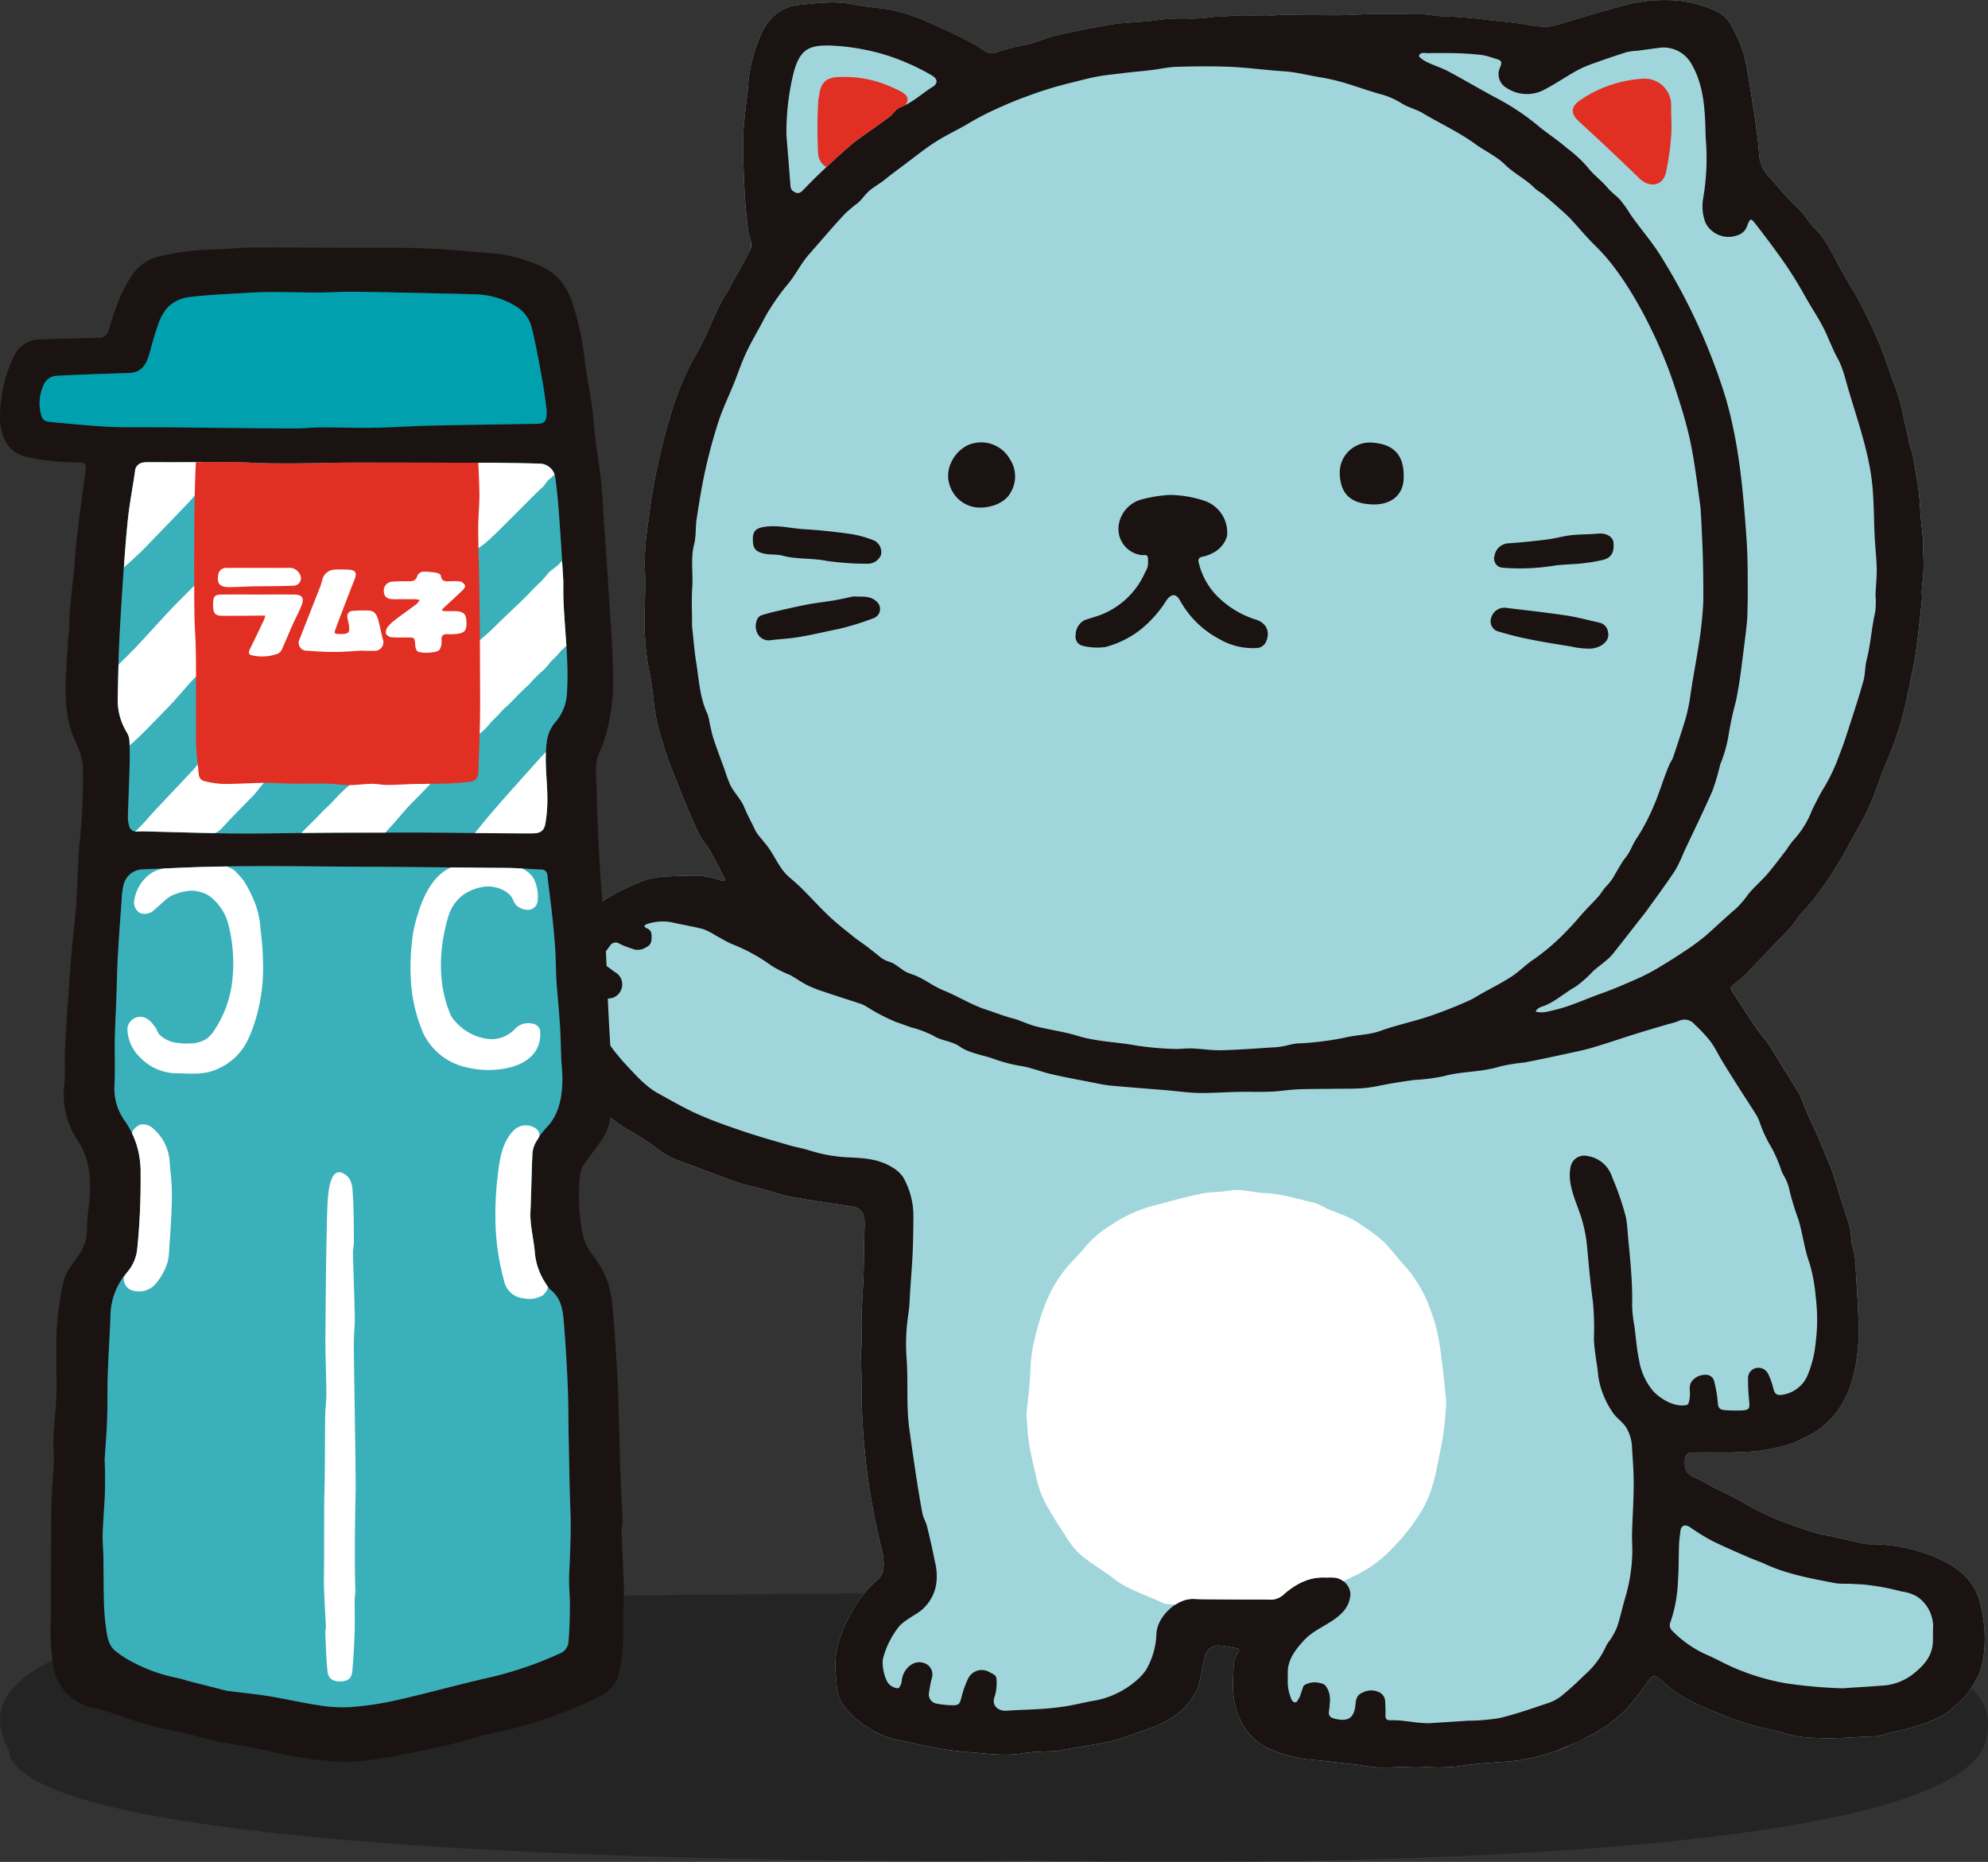 <svg xmlns="http://www.w3.org/2000/svg" xmlns:xlink="http://www.w3.org/1999/xlink" width="357.897" height="335.259" viewBox="0 0 357.897 335.259">
  <rect x="0" y="0" width="357.897" height="335.259" fill="#333333" stroke="none"/>
  <defs>
    <clipPath id="clip-path">
      <rect id="長方形_2869" data-name="長方形 2869" width="357.353" height="318.262" fill="none"/>
    </clipPath>
  </defs>
  <g id="ラムねこ" transform="translate(-899 -176)">
    <path id="パス_874" data-name="パス 874" d="M-7568.7,1719.915c1.7-1.19-27.351-27.285,102.231-28.559s258.393-3.371,253.888,24.451c-.672,27.684-172.16,23.148-172.16,23.148S-7561.424,1741.331-7568.7,1719.915Z" transform="translate(8469.365 -1227.972)" opacity="0.298"/>
    <g id="b_1" transform="translate(899 176)">
      <g id="グループ_1023" data-name="グループ 1023">
        <g id="グループ_1023-2" data-name="グループ 1023" clip-path="url(#clip-path)">
          <path id="パス_3143" data-name="パス 3143" d="M246.986,261.541c-2.938,0-4.954-.038-6.967.015-1.053.026-1.378.443-1.421,1.479-.078,1.814.354,2.408,2.062,3.124a27.146,27.146,0,0,1,2.451,1.307c2.164,1.185,4.449,2.079,6.564,3.421a47.53,47.53,0,0,0,7.663,3.517c1.732.707,3.541,1.22,5.337,1.756.85.256,1.749.338,2.619.533,1.781.4,3.553.827,5.334,1.22a6.681,6.681,0,0,0,1.32.14,30.092,30.092,0,0,1,13.038,2.923c3.263,1.616,6.039,4.047,6.828,7.957a24.739,24.739,0,0,1,.571,9.308,17.5,17.5,0,0,1-.728,2.984,20.535,20.535,0,0,1-1.63,2.929,12.289,12.289,0,0,1-2.848,3.072,12.09,12.09,0,0,1-3.544,2.355,37.664,37.664,0,0,1-7.068,2.189c-1.006.175-1.975.565-2.979.774a11.283,11.283,0,0,1-1.885.148c-3.156.114-6.326.44-9.461.239a20.67,20.67,0,0,1-6.4-1.042,30.731,30.731,0,0,0-3.008-.69,52.767,52.767,0,0,1-6.047-1.837c-3.4-1.412-6.923-2.6-9.972-4.752-.885-.626-1.668-1.395-2.5-2.09-1.137-.946-1.476-.94-2.352.2a47.758,47.758,0,0,1-3.5,4.609,24.7,24.7,0,0,1-7.788,5.6c-1.761.754-3.428,1.782-5.241,2.35a36.2,36.2,0,0,1-8.481,1.9c-3.2.2-6.416.422-9.583.917a33.931,33.931,0,0,1-6.056.012c-2.521-.052-5.044.166-7.567.163a26.8,26.8,0,0,1-3.318-.4q-1.022-.127-2.048-.245c-2.117-.239-4.232-.509-6.355-.7a25.573,25.573,0,0,1-8.278-2.009,10.792,10.792,0,0,1-5.314-5.5c-1.265-2.649-1.262-5.453-1.122-8.3.064-1.234-.026-2.463.85-3.494.368-.437.145-.745-.354-.836-.951-.175-1.9-.379-2.86-.463a2.5,2.5,0,0,0-2.8,2.085c-.374,1.791-.7,3.6-1.163,5.366a5.793,5.793,0,0,1-.989,1.764,10.924,10.924,0,0,1-1.836,2.315,18.47,18.47,0,0,1-3.933,2.565c-2.158.97-4.443,1.66-6.674,2.463a11.079,11.079,0,0,1-1.122.381c-.951.227-1.9.454-2.866.626-2.286.411-4.58.789-6.868,1.185a8.507,8.507,0,0,1-.873.189c-2.152.149-4.336.108-6.456.454-3.527.574-6.993-.055-10.474-.271a60.2,60.2,0,0,1-6.72-1.016c-1.613-.288-3.193-.748-4.809-1.022a15.635,15.635,0,0,1-6.05-2.481,14.8,14.8,0,0,1-4.693-4.586c-.728-1.3-.7-3.013-.85-4.46a15.234,15.234,0,0,1,.595-6.525,27.43,27.43,0,0,1,3.272-6.793,18.039,18.039,0,0,1,3.408-3.884c1.511-1.2,1.366-2.629,1.253-4.166a8.706,8.706,0,0,0-.278-1.456,122.524,122.524,0,0,1-3.649-29.948c0-1.773-.09-3.543-.1-5.317-.006-.678.139-1.36.142-2.041.006-1.628-.09-3.258-.038-4.886.084-2.568.3-5.133.368-7.7.07-2.519.064-5.034.154-7.55.075-2.026.241-3.963-2.245-4.367-3.643-.594-7.309-1.06-10.94-1.729-1.871-.344-3.681-1.022-5.525-1.523-1.189-.32-2.425-.5-3.585-.9-2.654-.911-5.276-1.916-7.91-2.888-.641-.236-1.267-.533-1.92-.728a16.329,16.329,0,0,1-5.464-2.853,52.037,52.037,0,0,0-5.633-3.587,23.468,23.468,0,0,1-5.053-4.318,37.281,37.281,0,0,1-3.228-3.456A32.168,32.168,0,0,1,36.64,190.5a30.415,30.415,0,0,1-2.283-8.563,16.883,16.883,0,0,1,1.056-9.966A20.435,20.435,0,0,1,41,164.205a39.019,39.019,0,0,1,10.23-5.666,15.931,15.931,0,0,1,4.531-.728,55.145,55.145,0,0,1,5.636-.1,15.374,15.374,0,0,1,2.755.524c.383.084.74.3,1.122.361.5.084.624-.128.365-.594-.455-.827-.847-1.692-1.32-2.507a32.4,32.4,0,0,0-1.769-3.165,12.376,12.376,0,0,1-1.421-2.131c-.479-.99-.94-1.992-1.375-3-1.482-3.418-2.834-6.918-4.2-10.385-.415-1.057-.7-2.166-1.009-3.264A32.861,32.861,0,0,1,52.9,125.6a54.748,54.748,0,0,0-.948-5.791,57.13,57.13,0,0,1-.626-6.17c-.107-3.9.27-7.794.014-11.7a48.385,48.385,0,0,1,.687-8.216q.522-4.612,1.485-9.157c1.5-7.069,3.547-14.814,7.257-21.068,2.027-3.415,3.118-7.346,5.351-10.761.368-.568.647-1.194.975-1.791,1.088-1.974,2.251-3.913,3.228-5.94A4.347,4.347,0,0,0,70.071,42a5.65,5.65,0,0,1-.2-1.188c-.189-1.852-.415-3.7-.51-5.564-.177-3.462-.351-6.932-.287-10.394.046-2.617.467-5.226.725-7.838.023-.245.087-.486.1-.734A27.744,27.744,0,0,1,72.014,6.8c1.282-3.15,3.454-5.509,7-5.884,3.333-.355,6.671-.8,10.059-.076,2.184.469,4.565.542,6.755.984a31.649,31.649,0,0,1,6.752,2.259c2.822,1.261,5.673,2.548,8.376,4.073.719.408,1.372.949,2.109,1.319a1.836,1.836,0,0,0,1.207.07,40.434,40.434,0,0,1,5.253-1.412c1.827-.253,3.562-1.136,5.372-1.6,2.143-.547,4.322-.955,6.491-1.4,1.1-.227,2.216-.387,3.321-.6,3.045-.591,6.158-.469,9.223-.961a34.669,34.669,0,0,1,4.823-.245,24.4,24.4,0,0,0,4.078-.166c1.4-.259,2.808-.137,4.223-.314a38.364,38.364,0,0,1,4.806.009c1.865.143,3.628-.271,5.447-.21,2.442.082,4.887.079,7.329.1.992.009,1.987,0,2.979-.029,1.978-.061,3.953-.2,5.929-.21,2.509-.02,5.018.067,7.527.067,1.288,0,2.634.326,3.919.361,2.773.076,5.517.323,8.26.667,2.172.271,4.252.408,6.422.772,1.92.323,3.881.725,5.853.134,3.846-1.147,7.692-2.3,11.558-3.374A28.231,28.231,0,0,1,238.068.183a22.448,22.448,0,0,1,6.108,1.785,6.283,6.283,0,0,1,3.057,3.127,24.577,24.577,0,0,1,2.007,4.772c.719,3.075,1.143,6.222,1.653,9.343.278,1.706.5,3.421.722,5.136.148,1.17.284,2.347.345,3.523a6.538,6.538,0,0,0,1.885,4.091c1.587,1.77,3.1,3.622,4.832,5.241a13.93,13.93,0,0,1,1.734,1.962,12.546,12.546,0,0,0,1.566,1.954,12.351,12.351,0,0,1,1.74,2.105,52.755,52.755,0,0,1,2.686,4.8c1.12,2.085,2.434,4.065,3.539,6.158A87.689,87.689,0,0,1,273.8,62.3c1.044,2.591,1.836,5.261,2.877,7.852a34.982,34.982,0,0,1,1.308,5.043q.422,1.8.83,3.6c.139.626.244,1.267.415,1.881a5.978,5.978,0,0,1,.409,1.333,5.7,5.7,0,0,1,.113.588c.322,1.945.7,3.887.946,5.843.2,1.607.261,3.223.383,4.836.119,1.578.423,3.15.418,4.737-.009,1.47.113,2.944.073,4.414-.038,1.336-.232,2.667-.322,4-.035.492.084,1,.035,1.482-.226,2.254-.467,4.5-.74,6.749-.2,1.616-.4,3.235-.7,4.833-.493,2.58-1.059,5.148-1.616,7.716a57.409,57.409,0,0,1-3.452,10.3c-1.047,2.452-1.8,5.028-2.874,7.462-.937,2.117-2.106,4.134-3.243,6.155a80.336,80.336,0,0,1-4.336,7.305c-.975,1.368-1.923,2.757-2.99,4.053a22.355,22.355,0,0,1-1.7,1.858,13.247,13.247,0,0,0-1.4,1.939,31.337,31.337,0,0,1-2.9,3.083c-1.94,2.035-3.858,4.1-5.827,6.106a23.518,23.518,0,0,1-2.251,1.9c-.418.335-.51.594-.168,1.1,1.41,2.088,2.735,4.236,4.145,6.324.656.975,1.453,1.849,2.146,2.8.435.594.8,1.24,1.186,1.866,1.537,2.475,3.083,4.944,4.6,7.427a9.244,9.244,0,0,1,.586,1.357c.316.772.606,1.555.943,2.318.557,1.261,1.163,2.5,1.705,3.762.9,2.088,1.792,4.172,2.616,6.286.461,1.188.777,2.431,1.16,3.648.725,2.3,1.5,4.586,2.149,6.906a27.221,27.221,0,0,1,.322,2.783,21.2,21.2,0,0,1,.713,3.642c-.026,1.913.226,3.8.273,5.7a84.238,84.238,0,0,1,.2,8.461c-.345,4.446-1.146,8.871-3.959,12.534a15.039,15.039,0,0,1-6.14,4.746,19.8,19.8,0,0,1-2.552,1.109,41.786,41.786,0,0,1-5.328,1.1c-1.911.239-3.855.239-4.864.291" transform="translate(64.728 0)" fill="#a0d6db"/>
          <path id="パス_3144" data-name="パス 3144" d="M246.986,261.54c-2.938,0-4.954-.035-6.967.015-1.053.029-1.378.443-1.421,1.479-.078,1.817.354,2.408,2.062,3.127a26.431,26.431,0,0,1,2.451,1.307c2.164,1.182,4.449,2.076,6.564,3.421a47.769,47.769,0,0,0,7.663,3.514c1.732.707,3.541,1.223,5.337,1.759.85.253,1.749.338,2.619.53,1.781.4,3.553.827,5.334,1.22a6.471,6.471,0,0,0,1.32.143,30.038,30.038,0,0,1,13.038,2.92c3.263,1.616,6.039,4.05,6.828,7.96a24.724,24.724,0,0,1,.571,9.305,17.6,17.6,0,0,1-.728,2.987,20.693,20.693,0,0,1-1.63,2.929,12.339,12.339,0,0,1-2.848,3.072,12.081,12.081,0,0,1-3.544,2.353,37.459,37.459,0,0,1-7.068,2.192c-1.006.172-1.975.562-2.979.772a10.7,10.7,0,0,1-1.885.148c-3.156.114-6.326.443-9.461.242a20.675,20.675,0,0,1-6.4-1.045,29.9,29.9,0,0,0-3.008-.687,53.37,53.37,0,0,1-6.047-1.84c-3.4-1.412-6.923-2.6-9.972-4.752-.885-.623-1.668-1.392-2.5-2.088-1.137-.949-1.476-.943-2.352.192a47.766,47.766,0,0,1-3.5,4.609,24.7,24.7,0,0,1-7.788,5.6,56.694,56.694,0,0,1-5.241,2.35,36.2,36.2,0,0,1-8.481,1.9c-3.2.2-6.416.422-9.583.917a33.4,33.4,0,0,1-6.056.012c-2.521-.05-5.044.169-7.567.166a27.381,27.381,0,0,1-3.318-.4q-1.022-.131-2.048-.247c-2.117-.239-4.232-.507-6.355-.7a25.5,25.5,0,0,1-8.278-2.009,10.781,10.781,0,0,1-5.314-5.5c-1.265-2.65-1.262-5.453-1.122-8.3.064-1.234-.026-2.46.85-3.494.368-.437.145-.742-.354-.836-.948-.175-1.9-.379-2.86-.46a2.506,2.506,0,0,0-2.8,2.082c-.374,1.794-.7,3.6-1.163,5.366a5.759,5.759,0,0,1-.989,1.764,10.851,10.851,0,0,1-1.836,2.315,18.483,18.483,0,0,1-3.933,2.568c-2.158.97-4.443,1.657-6.674,2.463a11.06,11.06,0,0,1-1.122.378c-.951.227-1.9.454-2.866.629-2.286.411-4.58.786-6.868,1.182a8.349,8.349,0,0,1-.873.192c-2.152.146-4.336.1-6.456.451-3.527.576-6.993-.055-10.474-.271a60.2,60.2,0,0,1-6.72-1.016c-1.613-.285-3.193-.745-4.809-1.022a15.629,15.629,0,0,1-6.05-2.478,14.837,14.837,0,0,1-4.693-4.589c-.728-1.3-.7-3.013-.85-4.461a15.221,15.221,0,0,1,.595-6.522,27.332,27.332,0,0,1,3.272-6.793,17.988,17.988,0,0,1,3.408-3.887c1.511-1.2,1.366-2.629,1.253-4.164a8.682,8.682,0,0,0-.278-1.459,122.507,122.507,0,0,1-3.649-29.948c0-1.77-.09-3.543-.1-5.314-.006-.681.139-1.363.142-2.044.006-1.628-.09-3.258-.038-4.883.084-2.571.3-5.136.368-7.7.07-2.516.064-5.034.154-7.55.075-2.026.241-3.96-2.245-4.364-3.643-.594-7.309-1.063-10.938-1.732-1.874-.344-3.684-1.022-5.528-1.52-1.189-.323-2.422-.5-3.585-.9-2.654-.914-5.276-1.919-7.91-2.888-.641-.239-1.267-.533-1.92-.731a16.275,16.275,0,0,1-5.464-2.853,52.018,52.018,0,0,0-5.633-3.584,23.634,23.634,0,0,1-5.053-4.318,37.684,37.684,0,0,1-3.228-3.459A32.287,32.287,0,0,1,36.64,190.5a30.434,30.434,0,0,1-2.283-8.566,16.851,16.851,0,0,1,1.059-9.963A20.375,20.375,0,0,1,41,164.206a39.112,39.112,0,0,1,10.23-5.669,15.826,15.826,0,0,1,4.531-.725,54.309,54.309,0,0,1,5.636-.1,14.877,14.877,0,0,1,2.755.524c.383.084.74.3,1.122.361.5.082.624-.131.365-.6-.455-.827-.844-1.692-1.32-2.507a32.014,32.014,0,0,0-1.769-3.162,12.606,12.606,0,0,1-1.421-2.131q-.718-1.489-1.375-3c-1.482-3.418-2.834-6.918-4.2-10.383a34.017,34.017,0,0,1-1.006-3.267,32.735,32.735,0,0,1-1.653-7.946,54.678,54.678,0,0,0-.948-5.794,57.132,57.132,0,0,1-.626-6.17c-.1-3.9.27-7.794.014-11.7a48.392,48.392,0,0,1,.687-8.219q.522-4.612,1.485-9.154c1.5-7.072,3.547-14.817,7.257-21.071,2.027-3.415,3.118-7.343,5.351-10.761.368-.568.647-1.194.975-1.791,1.088-1.974,2.251-3.91,3.228-5.94.441-.914.032-2.123-.249-3.011a5.623,5.623,0,0,1-.2-1.185c-.186-1.855-.415-3.706-.51-5.564-.177-3.462-.351-6.935-.287-10.4.046-2.615.467-5.223.725-7.835.023-.247.087-.489.1-.734a27.745,27.745,0,0,1,2.12-9.48c1.282-3.15,3.454-5.509,7-5.884,3.333-.352,6.671-.8,10.059-.073,2.184.466,4.565.539,6.755.981a31.65,31.65,0,0,1,6.752,2.259c2.822,1.261,5.673,2.548,8.376,4.073.722.408,1.372.949,2.109,1.319a1.819,1.819,0,0,0,1.207.07,40.9,40.9,0,0,1,5.253-1.412c1.827-.25,3.562-1.133,5.372-1.6,2.143-.547,4.322-.955,6.491-1.4,1.1-.227,2.216-.387,3.321-.6,3.045-.591,6.158-.469,9.226-.961a35.057,35.057,0,0,1,4.821-.245,24.093,24.093,0,0,0,4.078-.166c1.4-.256,2.808-.134,4.223-.312a37.816,37.816,0,0,1,4.806.006c1.865.143,3.628-.271,5.447-.21,2.442.082,4.887.079,7.329.1.992.009,1.987.006,2.979-.026,1.978-.064,3.953-.2,5.928-.213,2.509-.02,5.018.067,7.527.067,1.288,0,2.634.326,3.919.361,2.773.076,5.517.323,8.26.667,2.175.271,4.252.408,6.422.774,1.92.32,3.881.722,5.853.134,3.846-1.15,7.692-2.306,11.558-3.377A28.286,28.286,0,0,1,238.067.181a22.625,22.625,0,0,1,6.108,1.785,6.294,6.294,0,0,1,3.057,3.127,24.653,24.653,0,0,1,2.007,4.772c.719,3.075,1.143,6.222,1.653,9.346.281,1.7.5,3.421.722,5.136.148,1.17.284,2.344.345,3.52a6.532,6.532,0,0,0,1.885,4.091c1.587,1.773,3.1,3.622,4.832,5.241a13.79,13.79,0,0,1,1.734,1.965,12.527,12.527,0,0,0,1.566,1.951,12.35,12.35,0,0,1,1.74,2.105,52.115,52.115,0,0,1,2.686,4.8c1.12,2.085,2.434,4.065,3.539,6.155a87.379,87.379,0,0,1,3.855,8.129c1.044,2.588,1.836,5.261,2.877,7.852a34.846,34.846,0,0,1,1.308,5.04q.422,1.8.83,3.607c.139.623.244,1.264.415,1.881a5.909,5.909,0,0,1,.409,1.331,5.691,5.691,0,0,1,.113.588c.322,1.948.7,3.887.946,5.846.2,1.6.261,3.22.383,4.833.119,1.578.423,3.153.418,4.737-.009,1.47.113,2.946.072,4.414-.038,1.336-.232,2.67-.322,4.006-.035.489.084.993.035,1.482-.226,2.251-.467,4.5-.74,6.749-.2,1.616-.4,3.235-.7,4.83-.493,2.583-1.059,5.148-1.616,7.716a57.516,57.516,0,0,1-3.452,10.307c-1.047,2.449-1.8,5.025-2.874,7.462-.937,2.114-2.106,4.131-3.243,6.152a80.114,80.114,0,0,1-4.336,7.308c-.975,1.366-1.923,2.754-2.99,4.05a22.4,22.4,0,0,1-1.7,1.86,13.065,13.065,0,0,0-1.4,1.936,31.342,31.342,0,0,1-2.9,3.083c-1.94,2.035-3.858,4.1-5.827,6.106a23.982,23.982,0,0,1-2.251,1.9c-.418.332-.51.594-.168,1.1,1.41,2.09,2.735,4.236,4.145,6.327.656.972,1.453,1.849,2.146,2.8.435.594.8,1.24,1.189,1.866,1.534,2.472,3.08,4.941,4.6,7.427a9.111,9.111,0,0,1,.586,1.357c.316.772.606,1.555.943,2.315.557,1.261,1.163,2.5,1.708,3.765.893,2.085,1.79,4.172,2.613,6.286.461,1.185.777,2.428,1.16,3.645.725,2.3,1.5,4.586,2.149,6.906a27.316,27.316,0,0,1,.322,2.783,21.2,21.2,0,0,1,.713,3.642c-.026,1.913.226,3.8.273,5.7a84.259,84.259,0,0,1,.2,8.461c-.345,4.449-1.146,8.874-3.959,12.534a15.014,15.014,0,0,1-6.14,4.746,19.789,19.789,0,0,1-2.552,1.109,41.781,41.781,0,0,1-5.328,1.1c-1.911.239-3.855.236-4.864.288M241.345,90.9c-1.366-10.086-1.63-12.479-4.867-22.107-2.567-7.64-7.93-18.6-13.786-24.314-1.613-1.575-3.037-3.29-4.56-4.947-.635-.69-1.349-1.31-2.051-1.936-1.027-.917-2.065-1.823-3.121-2.7a15.414,15.414,0,0,1-1.331-.946c-1.607-1.686-3.75-2.664-5.424-4.315-1.517-1.5-3.579-2.417-5.328-3.692-2.993-2.184-6.364-3.709-9.528-5.6-1.175-.7-2.6-.993-3.744-1.735a13.762,13.762,0,0,0-3.9-1.68c-1.894-.527-3.75-1.188-5.627-1.776a36.787,36.787,0,0,0-5.137-1.237c-2.17-.355-4.3-.932-6.52-1.074-3.237-.21-6.462-.664-9.7-.807-3.217-.14-6.445-.09-9.661,0-1.5.044-2.987.4-4.487.582-1.833.218-3.672.367-5.505.6-.873.114-2,.227-2.993.367-2.486.355-4.455.961-6.833,1.526a67.583,67.583,0,0,0-7.182,2.271c-1.932.69-3.826,1.5-5.691,2.361a48.23,48.23,0,0,0-4.69,2.457c-1.824,1.095-3.759,1.974-5.578,3.1-2.233,1.38-4.31,3.1-6.424,4.661-1.056.777-2.109,1.572-3.127,2.4-.946.769-2.068,1.325-2.956,2.163-.693.655-1.207,1.465-1.943,2.073A23.607,23.607,0,0,0,87.285,38.6c-2.184,2.35-4.252,4.807-6.375,7.212-1.534,1.741-2.5,3.887-4.043,5.637a39.315,39.315,0,0,0-3.06,4.295c-.545.821-.983,1.718-1.453,2.588-.957,1.776-1.984,3.517-2.825,5.343-.83,1.8-1.447,3.689-2.19,5.526-.9,2.222-1.964,4.385-2.7,6.656-.934,2.856-1.717,5.774-2.373,8.708s-1.12,5.9-1.578,8.869c-.235,1.517-.075,3.115-.455,4.583-.673,2.606-.151,5.215-.339,7.818-.148,2.073-.032,4.166-.032,6.251a8.059,8.059,0,0,0,.02.879c.238,2.163.406,4.338.751,6.484.493,3.075.629,6.231,2.01,9.119a8.217,8.217,0,0,1,.368,1.587c.244,1,.429,2.021.757,3,.621,1.86,1.323,3.695,1.993,5.541a22.9,22.9,0,0,0,1.021,2.728c.7,1.374,1.871,2.46,2.471,3.925.484,1.182,1.093,2.315,1.656,3.465a8.006,8.006,0,0,0,.685,1.287c.716.955,1.549,1.826,2.216,2.813,1.149,1.689,1.929,3.637,3.524,5.014.78.673,1.569,1.345,2.3,2.073,1.691,1.689,3.3,3.468,5.032,5.1,1.386,1.3,2.9,2.466,4.383,3.666.685.55,1.433,1.019,2.135,1.552s1.4,1.086,2.1,1.63a5.42,5.42,0,0,0,2,1.208c1.2.32,2.016,1.269,3.083,1.831.592.312,1.285.486,1.9.757,1.685.742,3.153,1.9,4.864,2.588,2.634,1.06,5.018,2.62,7.767,3.5,1.575.5,3.135,1.15,4.763,1.558a7.263,7.263,0,0,1,.7.21c1.186.422,2.346.949,3.559,1.249,2.433.606,4.948.926,7.335,1.662,3.437,1.063,7.01,1.1,10.5,1.738a54.953,54.953,0,0,0,6.61.617c1.169.07,2.349-.122,3.521-.079,1.755.064,3.51.367,5.259.323,3.3-.087,6.593-.344,9.888-.55a13.924,13.924,0,0,0,1.761-.277,18.851,18.851,0,0,1,1.894-.39,53.435,53.435,0,0,0,8.606-1.034c2.141-.539,4.374-.469,6.5-1.237,2.48-.9,5.067-1.479,7.593-2.248,1.41-.431,2.8-.938,4.177-1.465q2.127-.817,4.206-1.753c.757-.341,1.456-.812,2.184-1.22,1.81-1.016,3.678-1.948,5.418-3.077,1.4-.908,2.576-2.157,3.965-3.077a40.04,40.04,0,0,0,6.369-5.555c1.021-1.039,1.94-2.178,2.924-3.252.795-.871,1.642-1.689,2.416-2.574.545-.617.934-1.389,1.529-1.945a9.039,9.039,0,0,0,1.491-2.117c.392-.658.78-1.313,1.172-1.968.345-.579.812-1.063,1.169-1.642.537-.871.89-1.858,1.462-2.7a36.571,36.571,0,0,0,3.266-6.26c.98-2.3,1.592-4.565,2.645-7.02.215-.5.557-.949.728-1.459.751-2.251,1.488-4.5,2.181-6.775a30.148,30.148,0,0,0,.928-4.478c.568-3.945,1.392-7.791,1.874-11.76.183-1.508.429-4.047.429-5.517,0-2.743-.012-4.778-.093-7.66-.035-1.226-.307-8-.47-9.2m-67.23,193.164a10.607,10.607,0,0,1,1.482.012,3.223,3.223,0,0,1,2.77,2.778c-.017,2.408-1.5,3.811-3.309,5.014-1.679,1.112-3.631,1.974-4.963,3.415-1.456,1.572-2.973,3.412-3,5.782-.006.536.015,1.063,0,1.593a7.7,7.7,0,0,0,.189,1.89,6.886,6.886,0,0,0,.293.958,2.038,2.038,0,0,0,.351.763,2.57,2.57,0,0,0,.235.2.356.356,0,0,0,.281.073.641.641,0,0,0,.293-.157.519.519,0,0,0,.154-.224c.093-.189.229-.361.319-.553.191-.411.3-.856.461-1.278.116-.306.171-.713.4-.888a3.663,3.663,0,0,1,2.956-.349c.809.111,1.044.658,1.378,1.322a4.76,4.76,0,0,1,.229,2.443,11.351,11.351,0,0,1-.128,1.328c-.1.737.261,1.089.943,1.264,2.5.635,3.617-.049,3.843-2.585.093-1.06.345-1.762,1.4-2.149a3.194,3.194,0,0,1,2.712-.064,1.9,1.9,0,0,1,1.233,1.709c.012.792.081,1.584.043,2.373-.035.769.194,1.054,1.018,1.025,2.462-.084,4.887.667,7.344.5,2.161-.146,4.322-.271,6.48-.419a35.431,35.431,0,0,0,5.694-.48c2.927-.693,5.781-1.706,8.64-2.664a7.883,7.883,0,0,0,2.48-1.3c1.488-1.205,2.9-2.51,4.264-3.858a14.951,14.951,0,0,0,3.831-5.206,8.883,8.883,0,0,1,.743-1.106,13.192,13.192,0,0,0,1.23-2.321c.537-1.642.9-3.342,1.381-5a31.023,31.023,0,0,0,1.34-8.478c.006-1.138-.081-2.277-.046-3.415.081-2.868.281-5.736.293-8.6.012-2.23-.157-4.463-.3-6.694A7.493,7.493,0,0,0,228,256.983c-.74-1.092-1.868-1.729-2.549-2.891A15.634,15.634,0,0,1,223,247.785c-.18-2.3-.76-4.586-.774-6.932a49.6,49.6,0,0,0-.186-6.469c-.45-3.273-.748-6.589-1.044-9.879a25.86,25.86,0,0,0-.928-4.883c-.867-2.976-2.7-6.193-2.059-9.41a2.487,2.487,0,0,1,3.069-2.05,5.494,5.494,0,0,1,4.412,3.759,51.651,51.651,0,0,1,2.474,7.177c.27,1.354.319,2.754.452,4.134.255,2.626.516,5.252.635,7.89.061,1.342.087,2.687.052,4.033a23.3,23.3,0,0,0,.409,3.634c.27,1.992.4,4.009.815,5.966A11.536,11.536,0,0,0,233,250.613c1.4,1.389,3.808,2.833,5.94,2.376.418-.087.5-1.13.542-1.447.13-.978-.258-1.86.322-2.769a3.03,3.03,0,0,1,2.37-1.217,1.547,1.547,0,0,1,1.734,1.31,22.1,22.1,0,0,1,.626,3.8c.043.871.444,1.179,1.14,1.237a26.5,26.5,0,0,0,2.964.073c1.555-.047,1.682-.279,1.526-1.8a34.49,34.49,0,0,1-.191-3.983,1.837,1.837,0,0,1,1.415-1.849,1.925,1.925,0,0,1,2.207,1.06,12.347,12.347,0,0,1,.885,2.443c.27,1.112.56,1.482,1.737,1.287a5.837,5.837,0,0,0,4.49-3.538,20.038,20.038,0,0,0,1.442-5.9,31.927,31.927,0,0,0,.023-8,30.99,30.99,0,0,0-1.105-6.17c-.934-2.507-1.241-5.258-1.99-7.829a49.325,49.325,0,0,1-1.572-5.043,9.155,9.155,0,0,0-.977-2.763c-.157-.3-.348-.585-.479-.9a26.819,26.819,0,0,0-1.81-4.28,23,23,0,0,1-2.138-4.525,7.429,7.429,0,0,0-.6-1.351c-1.073-1.721-2.19-3.415-3.277-5.127-.948-1.494-1.894-2.99-2.816-4.5-.757-1.24-1.381-2.577-2.242-3.736a25.817,25.817,0,0,0-2.837-3.025,2.327,2.327,0,0,0-2.825-.611,12.994,12.994,0,0,1-1.836.556c-1.981.588-3.968,1.162-5.94,1.776-2.6.812-5.166,1.7-7.773,2.475-1.505.445-3.051.751-4.589,1.083-2.538.55-5.076,1.1-7.625,1.587a36.382,36.382,0,0,0-4.371.7c-3.365,1.089-6.932.839-10.317,1.8a35.514,35.514,0,0,1-5.131.649c-1.357.175-2.715.384-4.066.609-1.647.277-3.277.7-4.937.847-1.821.166-3.666.1-5.5.134-2.167.032-4.333.009-6.5.1-1.618.07-3.231.349-4.85.416-1.967.079-3.939,0-5.905.041-2.373.047-4.742.233-7.109.192-1.911-.035-3.82-.323-5.728-.483-3.347-.28-6.694-.521-10.038-.833-1.125-.1-2.239-.352-3.353-.568-2.46-.48-4.928-.932-7.37-1.494-1.958-.451-3.855-1.272-5.833-1.529a28.884,28.884,0,0,1-4.977-1.377c-1.845-.588-4.145-.967-5.711-2.073-1.43-1.01-3.28-1.007-4.736-1.951a20.349,20.349,0,0,0-4.124-1.537c-.893-.329-1.792-.658-2.683-.958a34.685,34.685,0,0,1-5.2-2.725,6.594,6.594,0,0,0-1.059-.518c-2.39-.792-4.792-1.543-7.173-2.355a19.5,19.5,0,0,1-2.718-1.138c-.989-.515-1.9-1.188-2.88-1.715a20.461,20.461,0,0,1-3.263-1.63,32.017,32.017,0,0,0-7.24-3.954c-.975-.434-1.891-1-2.837-1.508a11.691,11.691,0,0,0-2.332-1.176c-1.859-.489-3.773-.769-5.644-1.217a8.777,8.777,0,0,0-4.351.314c-.148.038-.577.239-.51.422a.755.755,0,0,0,.36.326c1.021.4.963,1.182.9,2.09-.061.946-.656,1.223-1.346,1.561a2.606,2.606,0,0,1-2.161.044,15.481,15.481,0,0,1-2.21-.865,1.2,1.2,0,0,0-1.772.387c-.476.629-.957,1.258-1.378,1.922-.313.5-.394.981.278,1.368.716.413,1.355.961,2.042,1.427a2.5,2.5,0,0,1,1.07,3.2,2.466,2.466,0,0,1-3.063,1.415c-.479-.122-.96-.239-1.436-.376-.664-.192-.928.047-.835.731a13.531,13.531,0,0,0,1.369,5.165,38.156,38.156,0,0,0,4.9,6.577c1.679,1.794,3.524,3.887,5.7,5.081,2.32,1.275,4.655,2.632,7.074,3.724,2.642,1.188,5.392,2.155,8.142,3.086s5.557,1.724,8.35,2.539c1.233.361,2.509.565,3.73.955a27.219,27.219,0,0,0,7.112,1.249c2.663.116,5.343.288,7.695,1.738a6.029,6.029,0,0,1,2.059,1.849,14.018,14.018,0,0,1,1.83,7.343c-.014,2.122-.038,4.245-.133,6.365-.107,2.312-.3,4.618-.455,6.924-.061.94-.078,1.884-.171,2.818-.125,1.246-.36,2.492-.444,3.738a35.518,35.518,0,0,0-.035,5.212c.357,4.37-.1,8.7.534,13.061q.574,4.21,1.215,8.414c.345,2.245.7,4.49,1.137,6.717.148.763.615,1.459.8,2.221.519,2.117,1.012,4.245,1.427,6.385a10.553,10.553,0,0,1,.31,3.348,7.662,7.662,0,0,1-3.449,5.922c-.577.352-1.154.707-1.705,1.1a8.581,8.581,0,0,0-1.485,1.165,15.365,15.365,0,0,0-2.97,5.777c-.371,1.135.249,4.094,1.137,4.842a2.5,2.5,0,0,0,1.531.658c.252-.015.65-.841.658-1.307a3.906,3.906,0,0,1,1.5-2.783,2.633,2.633,0,0,1,3.028-.227,2.165,2.165,0,0,1,.879,2.53,23.856,23.856,0,0,0-.476,2.466,1.676,1.676,0,0,0,1.241,2.059,15.844,15.844,0,0,0,2.941.317c1.207.017,1.343-.25,1.642-1.421a17.235,17.235,0,0,1,1.178-3.334,2.723,2.723,0,0,1,3.887-1.194c.58.288,1.262.527,1.247,1.3a8.474,8.474,0,0,1-.3,2.99c-.737,1.776.708,2.734,2.074,2.641,2.2-.151,4.406-.186,6.6-.341,1.468-.1,2.935-.268,4.388-.51,1.743-.288,3.457-.754,5.2-1.022a15.8,15.8,0,0,0,6.952-3.342,9.91,9.91,0,0,0,2-2.12,13.847,13.847,0,0,0,1.868-6.333c-.006-3.194,3.675-6.563,6.584-6.467.592.02,1.181.049,1.772.055q3.633.031,7.263.047c1.674.009,3.35-.029,5.024.038a3.564,3.564,0,0,0,2.471-1.133c2.1-1.724,4.38-3.043,7.541-2.847M196.179,9.556h-1.807c-.65,0-1.3,0-1.949.017-.612.015-1.453-.277-1.682.483-.064.218.844.844,1.389,1.109,1.288.62,2.674,1.045,3.933,1.715,2.816,1.5,5.56,3.139,8.374,4.647a42.494,42.494,0,0,1,7.489,4.921c1.74,1.47,3.686,2.693,5.4,4.19a23.314,23.314,0,0,1,3.7,3.4c1.053,1.4,2.561,2.454,3.689,3.811.641.769,1.468,1.339,2.161,2.058a20.959,20.959,0,0,1,1.9,2.673c1.787,2.58,3.913,4.95,5.546,7.628a107.84,107.84,0,0,1,11.611,25.406c2.451,8.368,3.179,16.995,3.782,25.683.232,3.59.2,7.162.2,10.744-.052,1.374-.017,2.757-.157,4.123-.261,2.556-.618,5.1-.934,7.652-.258,2.093-.595,4.3-1.03,6.414a60.328,60.328,0,0,0-1.4,6.571,24.144,24.144,0,0,1-1.433,4.848,43.751,43.751,0,0,1-1.415,4.8c-1.633,3.7-3.414,7.337-5.134,11a25.733,25.733,0,0,1-1.6,3.337c-1.581,2.387-3.289,4.691-4.96,7.017-.429.6-.9,1.176-1.36,1.761-1.511,1.933-3.016,3.869-4.539,5.794a9.1,9.1,0,0,1-1.128,1.255c-.885.766-1.836,1.456-2.718,2.224a21.211,21.211,0,0,1-3.173,2.824c-1.259.7-2.393,1.6-3.6,2.37a13.038,13.038,0,0,1-1.926,1.034c-.241.1-.5.154-.742.265a1.791,1.791,0,0,0-.809.588c-.029.05-.128.175-.087.236a.1.1,0,0,0,.055.035,1.419,1.419,0,0,0,.293.041,3.877,3.877,0,0,0,1.3.006c.56-.076,1.1-.23,1.653-.358a27.926,27.926,0,0,0,2.892-.862c1.9-.67,3.745-1.479,5.641-2.146,2.361-.833,4.658-1.855,6.947-2.874a35.03,35.03,0,0,0,3.637-1.959q2.28-1.358,4.487-2.845a38.261,38.261,0,0,0,3.675-2.714c1.853-1.619,3.623-3.337,5.505-4.923a17.842,17.842,0,0,0,2.17-2.562c1.134-1.38,2.521-2.513,3.657-3.884s2.193-2.783,3.269-4.193a16.361,16.361,0,0,1,1.085-1.517,17.023,17.023,0,0,0,2.869-4.161c.31-.609.519-1.275.835-1.884.653-1.261,1.27-2.545,2.033-3.738a33.49,33.49,0,0,0,2.695-5.823c.711-1.779,1.288-3.613,1.877-5.439.832-2.58,1.679-5.159,2.4-7.774.345-1.246.261-2.559.583-3.808.737-2.85.879-5.762,1.546-8.609a16.337,16.337,0,0,0,.046-3.066c.055-1.587.247-3.174.215-4.757-.038-1.916-.276-3.826-.368-5.739-.151-3.028-.122-6.071-.406-9.081-.627-6.615-3.15-13.012-4.887-19.385a22.226,22.226,0,0,0-.9-2.638c-.293-.719-.734-1.374-1.053-2.085-.47-1.042-.928-2.088-1.386-3.133-1.07-2.457-2.634-4.644-3.927-6.979a71.089,71.089,0,0,0-4.4-6.976c-.293-.411-.592-.818-.888-1.229q-1.723-2.363-3.521-4.664c-.946-1.211-1.027-1.214-1.607.294a2.637,2.637,0,0,1-1.772,1.66,4.645,4.645,0,0,1-4.185-.539,4.43,4.43,0,0,1-1.526-1.75,8.246,8.246,0,0,1-.426-4.344,42.348,42.348,0,0,0,.554-9.655c-.133-1.531-.125-3.075-.2-4.609-.183-3.567-.679-7.04-2.576-10.185A5.769,5.769,0,0,0,234.2,8.581c-1.386.181-2.773.379-4.159.559a11.265,11.265,0,0,0-1.9.239c-2.013.638-4.011,1.325-6,2.041a20.021,20.021,0,0,0-2.97,1.275c-1.981,1.106-3.861,2.4-5.871,3.447a6.613,6.613,0,0,1-6.755-.282,2.858,2.858,0,0,1-1.352-3.389c.606-1.435.539-1.572-1.012-2a13.108,13.108,0,0,0-2.132-.568,55.359,55.359,0,0,0-5.873-.344M266.947,304c2.573-.169,4.835-.306,7.095-.475a9.9,9.9,0,0,0,5.459-1.948c1.906-1.476,3.57-3.15,3.739-5.765.061-.937-.017-1.884.052-2.818a6.546,6.546,0,0,0-2.941-5.535,7.345,7.345,0,0,0-2.753-.891,43.536,43.536,0,0,0-6.891-1.264l-2.581-.128a17.774,17.774,0,0,1-2.37-.09c-4.307-.836-8.649-1.584-12.687-3.447-1.027-.475-2.112-.824-3.15-1.281-2.21-.975-4.441-1.919-6.6-3a37.8,37.8,0,0,1-3.768-2.347c-.922-.614-1.627-.361-1.758.707-.1.812-.215,1.625-.244,2.44-.081,2.123-.032,4.251-.191,6.365a25.638,25.638,0,0,1-1.462,7.873,1.359,1.359,0,0,0,.345,1.156,19.966,19.966,0,0,0,6,4.28c1.082.475,2.152.981,3.2,1.534a41.049,41.049,0,0,0,11.48,3.756,87.4,87.4,0,0,0,10.036.879M76.855,24.408c.244,3.011.5,6.018.716,9.032a1.328,1.328,0,0,0,.908,1.217c.635.291,1.033-.076,1.421-.477,2.767-2.871,5.685-5.584,8.7-8.19q.561-.489,1.166-.92c1.862-1.331,3.753-2.626,5.589-3.989.7-.521,1.2-1.467,1.964-1.75,2.225-.827,3.892-2.472,5.847-3.686.992-.617.925-1.435-.128-2.056a37.845,37.845,0,0,0-4.606-2.312,35.567,35.567,0,0,0-7.295-2.288,38.4,38.4,0,0,0-6.578-.795c-3.539-.041-5.238.6-6.378,4.769a44.593,44.593,0,0,0-1.326,11.445" transform="translate(64.728 -0.001)" fill="#1a1311"/>
          <path id="パス_3145" data-name="パス 3145" d="M83.675,30.613a20.255,20.255,0,0,1,6.59,1.165,6.047,6.047,0,0,1,3.753,6.251,4.96,4.96,0,0,1-2.741,3.124,5.762,5.762,0,0,1-1.674.576c-.748.154-.844.585-.65,1.2A12.733,12.733,0,0,0,93,49.544,17.018,17.018,0,0,0,99,53c2.051.539,2.848,2.2,2.074,3.957a1.883,1.883,0,0,1-1.705,1.22A11.928,11.928,0,0,1,92.7,56.6a17.3,17.3,0,0,1-7.19-7.052c-.693-1.214-1.534-1.15-2.384.032a21.23,21.23,0,0,1-4.681,5.284A17.4,17.4,0,0,1,72.111,58a10.933,10.933,0,0,1-4.087-.221,1.68,1.68,0,0,1-1.256-1.948,3.012,3.012,0,0,1,1.584-2.661c.6-.224,1.215-.4,1.824-.591A14.411,14.411,0,0,0,79.3,44.483a3.925,3.925,0,0,0,.423-.932,5.841,5.841,0,0,0,.052-1.6c-.1-.751-.76-.431-1.2-.515a4.748,4.748,0,0,1-4.011-5.654A5.648,5.648,0,0,1,78.6,31.431a25.7,25.7,0,0,1,3.84-.713,11.166,11.166,0,0,1,1.236-.1" transform="translate(126.883 58.507)" fill="#1a1311"/>
          <path id="パス_3146" data-name="パス 3146" d="M46.729,34.817c.017-1.395.551-1.884,1.923-2.128,2.494-.445,4.91.259,7.364.4,2.854.16,5.7.48,8.533.885a19.682,19.682,0,0,1,4.084,1.173,2.361,2.361,0,0,1,1.157,2.6A2.586,2.586,0,0,1,67.465,39.3a51.9,51.9,0,0,1-7.483-.518c-2.637-.533-5.337-.242-7.944-.943-1.024-.274-2.158-.116-3.2-.344-1.705-.37-2.126-1-2.106-2.679" transform="translate(88.806 62.208)" fill="#1a1311"/>
          <path id="パス_3147" data-name="パス 3147" d="M64.636,39.115a6.482,6.482,0,0,1-.8-.049,5.721,5.721,0,0,1-4.559-3.572,5.423,5.423,0,0,1,.1-4.455A6.344,6.344,0,0,1,62.5,27.827a5.956,5.956,0,0,1,7.486,2.594,5.636,5.636,0,0,1,.012,6.149c-1,1.706-3.356,2.548-5.357,2.545" transform="translate(111.842 52.284)" fill="#1a1311"/>
          <path id="パス_3148" data-name="パス 3148" d="M64.467,36.888c1.633.082,3.016-.192,4.18.9a1.755,1.755,0,0,1-.467,2.987,48.467,48.467,0,0,1-6.34,1.965c-2.668.53-5.314,1.2-8.008,1.581-1.41.2-2.837.256-4.246.448A2.3,2.3,0,0,1,47.3,43.7a2.937,2.937,0,0,1-.055-2.839,1.3,1.3,0,0,1,.777-.609c.882-.282,1.781-.515,2.686-.722,1.868-.425,3.733-.862,5.615-1.217,1.589-.3,3.2-.466,4.8-.74,1.207-.207,2.4-.492,3.341-.687" transform="translate(89.147 70.513)" fill="#1a1311"/>
          <path id="パス_3149" data-name="パス 3149" d="M94.668,33.394c.122,3.36-2.225,5.264-5.7,5.118-3.9-.163-5.766-1.922-5.813-5.806a5.422,5.422,0,0,1,5.586-5.334c3.576.166,5.966,1.756,5.926,6.021" transform="translate(158.034 52.314)" fill="#1a1311"/>
          <path id="パス_3150" data-name="パス 3150" d="M104.783,38.648q-.561.048-1.122.122a38.6,38.6,0,0,1-9.516.376,1.649,1.649,0,0,1-1.323-2.169,2.648,2.648,0,0,1,2.442-2.21c2.358-.157,4.716-.4,7.063-.7,1.337-.166,2.642-.544,3.982-.725,1.734-.23,3.472-.154,5.206-.332,1.352-.134,2.622.562,2.712,1.619.128,1.494-.174,2.722-1.969,3.142a33.24,33.24,0,0,1-3.466.582c-1.331.16-2.674.183-4.008.3" transform="translate(176.245 63.067)" fill="#1a1311"/>
          <path id="パス_3151" data-name="パス 3151" d="M110.569,44.948a14.164,14.164,0,0,1-3.539-.37c-2.361-.387-4.728-.748-7.071-1.22a56.3,56.3,0,0,1-5.873-1.441,1.918,1.918,0,0,1-1.439-2.655A2.449,2.449,0,0,1,95.223,37.6c3.672.451,7.35.853,11,1.4,1.993.3,3.947.862,5.923,1.284a1.986,1.986,0,0,1,1.482,1.677c.31,1.354-.7,2.3-1.874,2.728a4.876,4.876,0,0,1-1.189.262" transform="translate(175.859 71.843)" fill="#1a1311"/>
          <path id="パス_3152" data-name="パス 3152" d="M115.386,12.825c.017.7.017,1.4-.032,2.111a49.387,49.387,0,0,1-.94,6.749c-.534,2.539-2.973,2.923-4.838,1.106q-5.347-5.2-10.845-10.225c-1.566-1.435-1.479-2.679.276-3.858A22.259,22.259,0,0,1,110.2,4.876a4.778,4.778,0,0,1,5.134,5.031c-.017.978.032,1.948.055,2.917" transform="translate(185.522 9.3)" fill="#e12f23"/>
          <path id="パス_3153" data-name="パス 3153" d="M65.313,7.145a24.184,24.184,0,0,0-3.034-1.284,19.918,19.918,0,0,0-6.419-1.1c-.348,0-.7,0-1.041,0-2.491.041-3.5.958-3.773,3.412-.032.3-.145.585-.148.879a84.284,84.284,0,0,0-.026,9.454,2.891,2.891,0,0,0,1.5,2.475q2.228-2.092,4.542-4.094a14.726,14.726,0,0,1,1.166-.92c1.862-1.331,3.753-2.626,5.592-3.986.7-.524,1.2-1.47,1.961-1.753A9.723,9.723,0,0,0,66.6,9.8a3.783,3.783,0,0,0,.27-.5c.5-1.13-.757-1.756-1.558-2.16" transform="translate(96.413 9.099)" fill="#e12f23"/>
          <path id="パス_3154" data-name="パス 3154" d="M138.106,101.5a29.222,29.222,0,0,0-1.575-6.114,23.753,23.753,0,0,0-4.542-7.951c-1.383-1.459-2.547-3.133-3.977-4.539a28.3,28.3,0,0,0-3.657-2.76,16.565,16.565,0,0,0-2.5-1.537c-1.334-.623-2.735-1.1-4.093-1.674a13.943,13.943,0,0,0-2.265-1.057c-2.932-.626-5.807-1.613-8.829-1.724-2.146-.079-4.232-.824-6.43-.437-1.688.3-3.449.207-5.122.562-2.921.617-5.8,1.432-8.7,2.187a24.837,24.837,0,0,0-7.341,3.369,18.72,18.72,0,0,0-4.533,3.747c-1.378,1.718-3.054,3.206-4.362,4.97-2.715,3.663-4.084,7.928-5.093,12.33a28.755,28.755,0,0,0-.673,5.439c-.1,2.711-.484,5.413-.708,7.7.171,1.98.209,3.52.458,5.028.328,2,.771,3.983,1.259,5.951a19.834,19.834,0,0,0,1.369,4.327,64.309,64.309,0,0,0,3.829,6.321,16.259,16.259,0,0,0,2.561,3.372c1.958,1.744,4.246,3,6.279,4.58,2.715,2.108,5.949,2.92,8.9,4.405a1.626,1.626,0,0,0,.574.148c.542.044,1.088.061,1.63.1a5.624,5.624,0,0,1,3.135-1.019c.592.02,1.18.052,1.772.055q3.633.03,7.263.047c1.674.009,3.35-.029,5.024.038a3.552,3.552,0,0,0,2.471-1.133c2.1-1.724,4.38-3.043,7.541-2.847a10.607,10.607,0,0,1,1.482.012,3.173,3.173,0,0,1,1.517.635c.737-.32,1.462-.716,2.146-1.031a21.95,21.95,0,0,0,6.677-4.912,35.034,35.034,0,0,0,5.6-7.314c1.94-3.506,2.416-7.451,3.249-11.274a57.6,57.6,0,0,0,.748-6.14,10.367,10.367,0,0,0,.061-2.16c-.342-3.235-.635-6.481-1.146-9.69" transform="translate(121.072 140.686)" fill="#fff"/>
          <path id="パス_3155" data-name="パス 3155" d="M112.306,256.759c-.073-3.375-.29-6.749-.4-10.126-.026-.734.206-1.476.18-2.21-.081-2.382-.258-4.763-.345-7.145-.139-3.922-.241-7.847-.354-11.771-.052-1.823-.038-3.651-.145-5.471-.258-4.324-.513-8.65-.882-12.965a22.009,22.009,0,0,0-.972-5.529,18.375,18.375,0,0,0-2.84-5,9.361,9.361,0,0,1-1.8-4.428,35.84,35.84,0,0,1-.328-9.777,4.116,4.116,0,0,1,.609-1.782c1.021-1.511,2.181-2.926,3.208-4.434a8.987,8.987,0,0,0,1.247-2.469c.957-3.246.687-6.6.6-9.917-.093-3.558-.38-7.107-.545-10.662-.2-4.271-.3-8.548-.557-12.82-.278-4.626-.748-9.244-1.021-13.871s-.467-9.25-.563-13.879c-.038-1.869-.365-3.785.267-5.625.322-.935.783-1.82,1.091-2.76a36.184,36.184,0,0,0,1.618-11.946c-.093-5.363-.563-10.723-.879-16.086q-.157-2.677-.348-5.357c-.162-2.376-.339-4.749-.5-7.125-.139-1.986-.2-3.983-.418-5.96-.31-2.8-.76-5.59-1.105-8.391-.229-1.872-.322-3.762-.586-5.628-.4-2.8-1-5.567-1.317-8.371a50.407,50.407,0,0,0-2.141-9.879,13.128,13.128,0,0,0-1.775-3.593c-1.908-2.658-4.957-3.587-7.84-4.548a27.745,27.745,0,0,0-6.268-.99c-3.791-.344-7.593-.635-11.4-.792-3.353-.14-6.715-.076-10.073-.09-5.05-.017-10.1-.015-15.152-.052-1.256-.009-2.532.012-3.8.012-.888,0-1.781-.02-2.66.032-2.248.137-4.5.285-6.746.352a41.992,41.992,0,0,0-8.388,1.159,8.041,8.041,0,0,0-5,3.136,24.915,24.915,0,0,0-3.063,6.079c-.528,1.386-.951,2.813-1.381,4.233a1.763,1.763,0,0,1-1.935,1.278c-3.425.079-6.851.125-10.273.28a5.186,5.186,0,0,0-4.667,2.7A25.412,25.412,0,0,0,.01,45.5a9.052,9.052,0,0,0,1.076,4.886C2.53,52.932,5.2,53.13,7.62,53.558a47.045,47.045,0,0,0,6.819.454c.954.029,1.1.521,1.009,1.243-.186,1.529-.429,3.048-.626,4.577-.348,2.649-.711,5.3-1.006,7.957-.22,1.977-.339,3.963-.519,5.945-.113,1.237-.27,2.475-.392,3.715-.162,1.7-.374,3.354-.421,5.052a11.835,11.835,0,0,1-.139,2.376,19.8,19.8,0,0,0-.148,2.757c-.087.946-.22,1.881-.22,2.833,0,.766-.128,1.462-.131,2.222,0,.469-.049.938-.067,1.406a39,39,0,0,0,.368,5.453,20.9,20.9,0,0,0,1.7,5.293,11.739,11.739,0,0,1,1.062,3.555c.1,2.929,0,5.873-.139,8.807-.113,2.422-.438,4.83-.589,7.25-.191,3.063-.247,6.135-.461,9.192-.189,2.655-.539,5.3-.772,7.949-.238,2.734-.435,5.468-.624,8.2-.226,3.313-.464,6.624-.621,9.94-.1,2.166.1,4.359-.136,6.507a14.645,14.645,0,0,0,2.5,9.981c1.911,2.874,2.236,6.021,2.129,9.279-.073,2.277-.589,4.551-.531,6.816a8.138,8.138,0,0,1-1.746,4.787c-.85,1.328-2,2.6-2.375,4.067a47.666,47.666,0,0,0-1.279,8.208c-.218,2.8-.09,5.631-.1,8.449-.006,1.339.081,2.684.009,4.021-.151,2.719-.421,5.436-.557,8.155-.067,1.281.131,2.577.081,3.858-.093,2.335-.334,4.664-.409,7-.087,2.574-.058,5.153-.075,7.73q-.017,3.136-.026,6.266,0,3.28,0,6.563a46.864,46.864,0,0,0,.458,9.8,9.142,9.142,0,0,0,3.219,5.171,9.262,9.262,0,0,0,4.6,1.991,11.863,11.863,0,0,1,1.708.486c2.668.873,5.314,1.849,8.014,2.612,2.19.617,4.458.958,6.677,1.476,1.642.381,3.246.926,4.893,1.258,3.347.678,6.746,1.13,10.065,1.922a66.055,66.055,0,0,0,11.016,1.729,31.19,31.19,0,0,0,5.923-.082c3.135-.4,6.242-1.039,9.348-1.645,2.338-.454,4.661-.978,6.976-1.543,1.485-.364,2.929-.911,4.414-1.281,2.689-.673,5.444-1.109,8.081-1.939a77.213,77.213,0,0,0,13.325-5.142,6.4,6.4,0,0,0,3.652-4.766,38.257,38.257,0,0,0,.658-7.852c-.1-2.283.145-4.577.093-6.865M99.947,56.645c.3,2.114.5,4.245.661,6.376.293,3.913.537,7.829.769,11.745.067,1.141.006,2.288.041,3.433.168,5.721,1.018,11.413.658,17.155a8.685,8.685,0,0,1-2.1,5.442,6.594,6.594,0,0,0-1.563,3.77c-.438,3.395.145,6.761.133,10.141a25.986,25.986,0,0,1-.357,4.3c-.235,1.363-.9,1.791-2.312,1.794-7.393.02-14.775-.148-22.168-.14-6.422.006-12.846-.009-19.268.067-4.264.052-8.527.14-12.791.093-5.047-.055-10.094-.239-15.14-.361a16.466,16.466,0,0,0-1.778.012,1.306,1.306,0,0,1-1.5-1.136,5.463,5.463,0,0,1-.2-1.479c.087-3.069.229-6.138.313-9.206.041-1.537.041-3.078-.035-4.609a3.56,3.56,0,0,0-.537-1.52A11.136,11.136,0,0,1,21.2,96.536c.078-3.174.107-6.35.252-9.524.18-3.925.426-7.847.7-11.769.255-3.709.5-7.427.9-11.125.307-2.859.873-5.686,1.267-8.537a1.668,1.668,0,0,1,1.523-1.555,3.7,3.7,0,0,1,.743-.052c2.329,0,4.658.009,6.99,0,3.829-.009,7.773-.111,11.651.079,6.311.306,12.666-.012,18.983-.012,8.205,0,16.541.032,24.8.032,2.773.032,5.543.07,8.313.157a2.868,2.868,0,0,1,2.634,2.411M9.361,46.751c-1.534-.143-1.723-.341-2.08-1.843a7.863,7.863,0,0,1,.5-4.685,2.732,2.732,0,0,1,2.523-1.814c4.33-.224,8.606-.367,12.93-.5,2.019-.064,2.993-1.287,3.524-3.04s.951-3.564,1.587-5.287a9.336,9.336,0,0,1,1.865-3.52,6.841,6.841,0,0,1,3.643-1.8c3.628-.448,7.3-.579,10.952-.807q2.136-.135,4.278-.131c2.77.006,5.54.093,8.313.087,2.126,0,4.255-.163,6.381-.137,5.058.061,10.117.189,15.175.3q3.463.074,6.923.172a14.7,14.7,0,0,1,7.242,2.291A6.228,6.228,0,0,1,95.765,29.9c.751,3.028,1.279,6.114,1.848,9.189.3,1.607.5,3.232.719,4.854a7.921,7.921,0,0,1,.073,1.482c-.064,1.188-.49,1.607-1.659,1.628-6.485.114-12.974.189-19.459.335-3.417.076-6.828.326-10.244.384-3.074.052-6.149-.079-9.226-.079-1.386,0-2.773.175-4.159.181-3.127.015-6.253-.026-9.38-.049-3.33-.029-6.659-.044-9.989-.1-2.6-.047-5.14-.044-7.718-.052-2.477-.009-4.957.035-7.425-.108-3.266-.186-6.526-.512-9.783-.812M102.6,259.856c-.017,2.236-.078,4.475-.264,6.7a2.53,2.53,0,0,1-1.746,2,65.468,65.468,0,0,1-12.362,4.216c-5.656,1.275-11.245,2.853-16.9,4.134a57.616,57.616,0,0,1-8.371,1.226,26.263,26.263,0,0,1-5.781-.37c-2.932-.44-5.83-1.127-8.762-1.6-2.48-.4-4.986-.638-7.477-.967a12.937,12.937,0,0,1-1.43-.346c-1.821-.463-3.643-.92-5.462-1.389-.719-.186-1.427-.434-2.152-.588a29.13,29.13,0,0,1-7.666-2.667,20,20,0,0,1-3.507-2.227c-1.247-1.054-1.43-2.687-1.639-4.216a38.98,38.98,0,0,1-.354-4.149c-.078-2.92-.07-5.841-.119-8.761-.02-1.293-.162-2.585-.122-3.872.073-2.184.252-4.367.368-6.551.044-.789.038-1.581.052-2.37.009-.594.02-1.188.015-1.785-.009-.681-.035-1.365-.052-2.047-.009-.247-.035-.5-.02-.742.145-2.37.354-4.74.435-7.11.1-2.783.029-5.573.125-8.356.119-3.532.38-7.063.484-10.6a12.177,12.177,0,0,1,3.074-7.678,7.573,7.573,0,0,0,1.729-4.024,122.111,122.111,0,0,0,.618-13.539,16.751,16.751,0,0,0-.638-5,15.774,15.774,0,0,0-2.149-4.525,10.067,10.067,0,0,1-1.92-6.566c.145-2.728.006-5.468.061-8.2.052-2.568.2-5.136.29-7.7.093-2.484.125-4.97.264-7.448.191-3.418.452-6.83.7-10.243a11.9,11.9,0,0,1,.307-2.344,3.647,3.647,0,0,1,3.681-2.868c3.356-.143,6.706-.32,10.065-.422,10.256-.312,20.582-.067,30.843-.038,8.176.029,16.356.151,24.532.2,2.01.015,4.017.224,6.027.3a1.053,1.053,0,0,1,1.166,1.063c.267,2.309.577,4.612.832,6.921.218,1.968.409,3.939.551,5.913.183,2.562.136,5.171.365,7.7.18,2,.354,4,.493,6,.133,1.939.18,3.881.229,5.823.044,1.59.273,3.13.229,4.714-.081,3.025-.65,5.995-2.8,8.257a12.924,12.924,0,0,0-1.772,2.379,5.135,5.135,0,0,0-.8,2.181c-.183,3.526-.2,7.061-.368,10.589-.113,2.46.554,4.816.772,7.221a11.771,11.771,0,0,0,1.85,5.564,5.032,5.032,0,0,0,.934,1.293c1.845,1.421,2.242,3.476,2.416,5.567q.479,5.721.719,11.463c.142,3.331.119,6.67.189,10,.087,4.23.139,8.461.3,12.689.151,3.922-.052,7.826-.223,11.736-.078,1.814.154,3.639.139,5.456" transform="translate(-0.001 29.255)" fill="#1a1311"/>
          <path id="パス_3156" data-name="パス 3156" d="M90.489,186.719c-.017,2.236-.078,4.475-.264,6.7a2.53,2.53,0,0,1-1.746,2,65.466,65.466,0,0,1-12.362,4.216c-5.656,1.275-11.245,2.853-16.9,4.134A57.62,57.62,0,0,1,50.848,205a26.263,26.263,0,0,1-5.781-.37c-2.932-.44-5.83-1.127-8.762-1.6-2.48-.4-4.986-.638-7.477-.967a12.943,12.943,0,0,1-1.43-.346c-1.821-.463-3.643-.92-5.462-1.389-.719-.186-1.427-.434-2.152-.588a29.128,29.128,0,0,1-7.666-2.667,20,20,0,0,1-3.507-2.227c-1.247-1.054-1.43-2.687-1.639-4.216a38.98,38.98,0,0,1-.354-4.149c-.078-2.92-.07-5.841-.119-8.761-.02-1.293-.162-2.585-.122-3.872.073-2.184.252-4.367.368-6.551.044-.789.038-1.581.052-2.37.009-.594.02-1.188.015-1.785-.009-.681-.035-1.366-.052-2.047-.009-.247-.035-.5-.02-.742.145-2.37.354-4.74.435-7.11.1-2.783.029-5.573.125-8.356.119-3.532.38-7.063.484-10.6a12.177,12.177,0,0,1,3.074-7.678,7.573,7.573,0,0,0,1.729-4.024,122.111,122.111,0,0,0,.618-13.539,16.751,16.751,0,0,0-.638-5,15.774,15.774,0,0,0-2.149-4.525A10.067,10.067,0,0,1,8.5,92.952c.145-2.728.006-5.468.061-8.2.052-2.568.2-5.136.29-7.7.093-2.484.125-4.97.264-7.448.191-3.418.452-6.83.7-10.243a11.9,11.9,0,0,1,.307-2.344A3.647,3.647,0,0,1,13.8,54.144c3.356-.143,6.706-.32,10.065-.422,10.256-.312,20.582-.067,30.843-.038,8.176.029,16.356.151,24.532.2,2.01.015,4.017.224,6.027.3a1.053,1.053,0,0,1,1.166,1.063c.267,2.309.577,4.612.832,6.921.218,1.968.409,3.939.551,5.913.183,2.562.136,5.171.365,7.7.18,2,.354,4,.493,6,.133,1.939.18,3.881.229,5.823.044,1.59.273,3.13.229,4.714-.081,3.025-.65,5.995-2.8,8.257a12.924,12.924,0,0,0-1.772,2.379,5.135,5.135,0,0,0-.8,2.181c-.183,3.526-.2,7.061-.368,10.589-.113,2.46.554,4.816.772,7.221a11.771,11.771,0,0,0,1.851,5.564,5.032,5.032,0,0,0,.934,1.293c1.845,1.421,2.242,3.476,2.416,5.567q.479,5.721.719,11.463c.142,3.331.119,6.67.189,10,.087,4.23.139,8.461.3,12.689.151,3.922-.052,7.826-.223,11.736-.078,1.814.154,3.639.139,5.456" transform="translate(12.109 102.393)" fill="#3ab1ba"/>
          <path id="パス_3157" data-name="パス 3157" d="M86.062,31.277c.3,2.114.5,4.245.664,6.376.29,3.913.534,7.826.766,11.745.067,1.141.006,2.288.041,3.433.168,5.721,1.021,11.413.658,17.155a8.655,8.655,0,0,1-2.106,5.442,6.606,6.606,0,0,0-1.558,3.77c-.441,3.395.142,6.761.131,10.141a25.985,25.985,0,0,1-.354,4.3c-.238,1.36-.9,1.791-2.315,1.794-7.39.02-14.778-.148-22.168-.14-6.424.006-12.846-.009-19.265.067-4.267.052-8.527.14-12.794.093-5.047-.055-10.094-.239-15.14-.361a17.311,17.311,0,0,0-1.781.009,1.3,1.3,0,0,1-1.5-1.133,5.345,5.345,0,0,1-.2-1.479c.084-3.069.226-6.138.307-9.206.046-1.537.041-3.078-.035-4.609a3.542,3.542,0,0,0-.534-1.52,11.139,11.139,0,0,1-1.578-5.983c.081-3.174.11-6.35.258-9.524.177-3.925.423-7.847.69-11.769.255-3.712.5-7.427.9-11.125.307-2.859.873-5.686,1.27-8.537A1.666,1.666,0,0,1,11.95,28.66a3.69,3.69,0,0,1,.74-.052c2.332,0,4.661.009,6.993,0,3.829-.009,7.77-.111,11.648.079,6.314.306,12.666-.015,18.986-.015,8.208,0,16.541.032,24.8.032,2.77.035,5.546.073,8.313.16a2.863,2.863,0,0,1,2.634,2.411" transform="translate(13.884 54.622)" fill="#3ab1ba"/>
          <path id="パス_3158" data-name="パス 3158" d="M13.13,42.289q3.137-3.232,6.25-6.487c.786-.824,1.5-1.715,2.21-2.612.165-.207.035-1.182.044-1.465.02-.536.041-1.071.064-1.61.02-.445.078-.894.09-1.339a1.94,1.94,0,0,0-.006-.2c-.948.009-1.894.017-2.834.017-2.329.006-4.658,0-6.99,0a3.918,3.918,0,0,0-.74.052A1.671,1.671,0,0,0,9.693,30.2c-.394,2.85-.96,5.68-1.267,8.537-.316,2.932-.531,5.878-.734,8.822.191-.178.374-.367.583-.544a66.411,66.411,0,0,0,4.855-4.728" transform="translate(14.618 54.634)" fill="#fff"/>
          <path id="パス_3159" data-name="パス 3159" d="M16.889,58.551c.78-.815,1.5-1.686,2.259-2.521a37.035,37.035,0,0,1,2.9-3.095l.142-.128q.013-4.4.044-8.8.03-4,.1-8.013c0-.093,0-.183.006-.277-.223.213-.4.6-.583.789-1.662,1.709-3.382,3.363-5.021,5.1-2.112,2.227-4.145,4.53-6.253,6.764C9.5,49.4,8.458,50.387,7.457,51.409c-.055,2.035-.1,4.073-.148,6.108A11.165,11.165,0,0,0,8.887,63.5a3.531,3.531,0,0,1,.534,1.52c.017.317.017.632.026.949,1.12-1,2.222-2.038,3.283-3.127,1.386-1.43,2.782-2.853,4.159-4.292" transform="translate(13.884 68.273)" fill="#fff"/>
          <path id="パス_3160" data-name="パス 3160" d="M37.877,53.751c.363-.4,5.166-5.232,5.07-5.314-.365-.309-1.4-.265-1.862-.28-1.024-.029-2.039-.189-3.057-.236s-2.054.172-3.083.143c-.142,0-.281-.009-.429-.015a17.9,17.9,0,0,0-4.884.079c-1.038.253-1.575,1.06-2.329,1.721a28.914,28.914,0,0,0-2.66,2.577c-.745.841-1.6,1.555-2.367,2.361-.745.789-1.517,1.549-2.283,2.315-.423.425-.859.853-1.291,1.293.064,0,.131,0,.194,0,4.98-.061,9.957-.064,14.937-.064.548-.62,1.117-1.2,1.665-1.834.792-.914,1.56-1.849,2.378-2.743" transform="translate(35.542 91.591)" fill="#fff"/>
          <path id="パス_3161" data-name="パス 3161" d="M43.7,36.92A19.63,19.63,0,0,1,42.3,38.527a26.319,26.319,0,0,0-1.891,1.887c-1.189,1.243-2.471,2.4-3.707,3.593-.9.876-1.821,1.735-2.709,2.629-1.062,1.071-2.239,2-3.35,3.019a.916.916,0,0,0-.31.568c-.247.993-.3,2.117-.476,3.133-.075.451-.151.9-.218,1.357A53.5,53.5,0,0,0,28.961,64.9a4.312,4.312,0,0,0,.661,2.527,8.656,8.656,0,0,0,1.526-1.354c.4-.419.867-.763,1.262-1.17.528-.544.969-1.176,1.54-1.7a15.56,15.56,0,0,0,1.273-1.354,15.966,15.966,0,0,1,1.209-1.133c.418-.4.838-.827,1.238-1.243q1.31-1.367,2.706-2.644a20.29,20.29,0,0,1,2.146-2.181A8.936,8.936,0,0,0,44,53.041c.568-.643,1.224-1.173,1.755-1.852.351-.448.838-.795,1.233-1.217-.191-2.941-.455-5.878-.542-8.822-.035-1.144.026-2.294-.041-3.436-.061-1.01-.136-2.018-.2-3.028-.241.247-.464.521-.679.719-.577.539-1.291.94-1.83,1.514" transform="translate(54.978 66.306)" fill="#fff"/>
          <path id="パス_3162" data-name="パス 3162" d="M39.138,49.917q-2.21,2.463-4.409,4.938c-1.32,1.5-2.613,3.013-3.9,4.542-.232.279-.418.588-.658.853s-.47.55-.7.836c3.46.038,6.923.073,10.387.064,1.407-.006,2.077-.434,2.312-1.794a26.021,26.021,0,0,0,.357-4.3c.009-2.847-.4-5.689-.264-8.545-.31.309-.621.617-.914.946q-1.105,1.227-2.213,2.46" transform="translate(56.014 88.906)" fill="#fff"/>
          <path id="パス_3163" data-name="パス 3163" d="M29.686,53.4c.458-.475.85-1.042,1.27-1.552.331-.4,1.14-1.13,1.079-1.7s-.989-1.092-1.447-1.3a22.039,22.039,0,0,0-5.714-1.316c-1.021-.151-2.065-.172-3.074-.39-.566-.125-1.111-.323-1.589.079a14.182,14.182,0,0,0-1.134,1.325c-2.228,2.387-4.484,4.749-6.715,7.13-.8.853-1.572,1.738-2.361,2.6-.325.355-.621.681-.94,1-.194.2-.4.384-.624.574a.292.292,0,0,1-.044.038,1.6,1.6,0,0,0,.383.029,16.519,16.519,0,0,1,1.781-.012c4.069.1,8.139.221,12.208.3a4.657,4.657,0,0,0,1.262-.914c1.821-2.024,3.771-3.928,5.659-5.89" transform="translate(15.952 89.808)" fill="#fff"/>
          <path id="パス_3164" data-name="パス 3164" d="M29.34,36.48c-.075,1.523-.087,3.048-.081,4.571.006.748.073,1.52,0,2.262-.029.314-.3.99-.041,1.264s.8-.087,1.085-.259a16.5,16.5,0,0,0,2.9-2.283c.574-.536,1.143-1.077,1.7-1.633q3.028-3.022,6.05-6.056c.476-.475.943-.92,1.447-1.36a11.725,11.725,0,0,0,.795-1.034c.348-.381.78-.661,1.14-1.028a2.484,2.484,0,0,0,.171-.213A2.876,2.876,0,0,0,42,28.782c-2.77-.087-5.543-.122-8.316-.157-1.386,0-2.782,0-4.174-.006.02.253.046.5.046.71,0,2.393-.1,4.763-.212,7.151" transform="translate(55.321 54.707)" fill="#fff"/>
          <path id="パス_3165" data-name="パス 3165" d="M12.52,28.583h0Z" transform="translate(23.486 54.638)" fill="#fff"/>
          <path id="パス_3166" data-name="パス 3166" d="M63.512,66.456c-.009-2.932-.017-5.867-.044-8.8q-.03-4.009-.1-8.015c0-.093-.006-.183-.006-.277-.058-2.97-.168-5.94-.171-8.912,0-2.026.218-4.053.215-6.079,0-.39-.02-.78-.029-1.173-.035-1.5-.1-3-.171-4.5h-.07c-7.289-.009-14.612-.029-21.84-.029-6.317,0-12.672.32-18.983.015-3.063-.151-6.158-.119-9.212-.093H12.94c-.2,0-.394,0-.589,0-.1,2.422-.189,4.845-.229,7.27-.041,2.364-.041,4.728-.049,7.093,0,1.054-.02,2.108-.02,3.159,0,3.377,0,6.755.049,10.132.017,1.2.087,2.39.145,3.584.026.51.055,1.016.07,1.526.049,1.808.064,3.616.067,5.427,0,3.293-.017,6.589,0,9.882.006.905,0,1.811.012,2.719.032,1.805.328,3.6.487,5.407a1.3,1.3,0,0,0,1.125,1.261,17.619,17.619,0,0,0,3.211.486c1.566.006,3.135-.061,4.7-.119.8-.032,1.6-.067,2.407-.076,1.723-.017,3.449.111,5.172.131,2.274.026,4.551-.026,6.825.02.07,0,.139.012.209.015,1.166.044,2.329.236,3.5.236,1.279,0,2.561-.215,3.843-.23.989-.015,1.978.2,2.967.2,1.578-.006,3.159-.128,4.739-.166.241-.006.479-.006.719-.009,1.7-.029,3.391-.026,5.087-.082,1.381-.047,2.764-.146,4.142-.282,1.154-.114,1.65-.652,1.7-1.93.026-.641.035-1.284.058-1.925.09-2.422.177-4.845.218-7.267.044-2.684.015-5.369.009-8.056,0-.183,0-.367,0-.55" transform="translate(22.904 54.623)" fill="#e12f23"/>
          <path id="パス_3167" data-name="パス 3167" d="M27.52,40.312v.017c.644,0,1.291-.015,1.935.006a7.643,7.643,0,0,1,.844.119,4.119,4.119,0,0,1-.618.766c-1.265.955-2.564,1.863-3.823,2.827a6.709,6.709,0,0,0-1.381,1.339,1.493,1.493,0,0,0-.252,1.208,1.418,1.418,0,0,0,1.047.588c.937.084,1.885.023,2.831.035,1.273.015,1.256.023,1.366,1.3a2.1,2.1,0,0,0,.316,1.095c.464.576,3.6.419,4.052-.181a2.385,2.385,0,0,0,.351-.946,3.68,3.68,0,0,0,.017-.894c-.032-.7.307-.99.992-.975a10.676,10.676,0,0,0,1.932-.058c1.366-.227,1.645-.7,1.549-2.361-.07-1.188-.51-1.63-1.79-1.706-.743-.041-1.491,0-2.233-.02a1.241,1.241,0,0,1-.377-.148,1.729,1.729,0,0,1,.229-.349c1.189-1.109,2.4-2.2,3.568-3.328.206-.2.444-.629.36-.8a1.4,1.4,0,0,0-.827-.7,8.189,8.189,0,0,0-1.63-.052c-.812-.017-1.761.253-1.906-1.051-.02-.181-.438-.413-.7-.454a12.63,12.63,0,0,0-2.491-.224,1.326,1.326,0,0,0-1.018.687c-.258,1.089-1.006,1.057-1.833,1.051a25.445,25.445,0,0,0-2.828.076,1.6,1.6,0,0,0-1.378,1.8c.029.807.51,1.278,1.462,1.334.74.044,1.485.009,2.23.009" transform="translate(45.281 67.567)" fill="#fff"/>
          <path id="パス_3168" data-name="パス 3168" d="M30.072,49.828l0,.032c.644,0,1.291.023,1.935,0a1.556,1.556,0,0,0,1.627-2.178c-.273-1.1-.487-2.213-.774-3.308-.235-.894-.626-1.715-1.714-1.75a22.088,22.088,0,0,0-3.011.061.96.96,0,0,0-.841,1.2c.052.39.165.772.235,1.159.27,1.534.023,1.82-1.531,1.8-1.07-.015-1.157-.073-.806-1.013q1.658-4.446,3.4-8.86c.415-1.048.209-1.593-.879-1.7a22.852,22.852,0,0,0-2.68-.032,2.375,2.375,0,0,0-2.21,1.654c-.142.422-.212.868-.374,1.278-1.238,3.171-2.5,6.333-3.733,9.506a1.438,1.438,0,0,0,1.357,2.169c1.65.137,3.312.23,4.971.224s3.35-.157,5.024-.245" transform="translate(35.255 67.321)" fill="#fff"/>
          <path id="パス_3169" data-name="パス 3169" d="M21.312,36.774v0c-2.187,0-4.374-.017-6.561.006-1.259.012-1.514.344-1.526,1.808-.015,1.5.334,2,1.552,2.015,2.384.023,4.771-.015,7.155-.029h.708a6.781,6.781,0,0,1-.27.8c-.844,1.782-1.688,3.57-2.561,5.34-.328.664.009.975.56,1.034A8.014,8.014,0,0,0,25,47.372a1.771,1.771,0,0,0,.673-.844c.629-1.392,1.2-2.813,1.821-4.21.56-1.261,1.253-2.469,1.723-3.762.438-1.2-.046-1.764-1.346-1.776-2.187-.02-4.374-.006-6.561-.006" transform="translate(25.133 70.278)" fill="#fff"/>
          <path id="パス_3170" data-name="パス 3170" d="M20.84,35.124v0c-1.891,0-3.779-.017-5.667.009a1.417,1.417,0,0,0-1.6,1.389c-.232,1.36.3,2.035,1.8,2.056,1.482.023,2.967-.1,4.449-.128,2.428-.047,4.855-.017,7.277-.125a1.358,1.358,0,0,0,1.108-2.175,2.02,2.02,0,0,0-2-1.031c-1.792.012-3.582,0-5.372,0" transform="translate(25.698 67.136)" fill="#fff"/>
          <path id="パス_3171" data-name="パス 3171" d="M4.7,41.518c-1.534-.143-1.72-.341-2.08-1.843a7.854,7.854,0,0,1,.5-4.682,2.733,2.733,0,0,1,2.523-1.817c4.33-.221,8.609-.367,12.93-.5,2.022-.061,3-1.284,3.527-3.04s.948-3.564,1.584-5.287a9.377,9.377,0,0,1,1.865-3.52,6.816,6.816,0,0,1,3.643-1.794c3.631-.451,7.3-.582,10.955-.809,1.424-.087,2.851-.134,4.275-.131,2.773.006,5.543.093,8.313.09,2.129-.006,4.258-.166,6.384-.14,5.058.061,10.117.189,15.172.3q3.463.074,6.926.175a14.675,14.675,0,0,1,7.242,2.291A6.21,6.21,0,0,1,91.1,24.669c.751,3.028,1.282,6.117,1.85,9.189.3,1.607.5,3.232.719,4.854a7.919,7.919,0,0,1,.07,1.482c-.064,1.188-.49,1.607-1.659,1.628-6.485.114-12.971.189-19.456.335-3.417.076-6.831.326-10.244.384-3.074.052-6.152-.079-9.226-.079-1.386,0-2.776.178-4.162.183-3.127.012-6.253-.029-9.377-.052-3.33-.029-6.659-.044-9.989-.1-2.6-.047-5.142-.044-7.721-.052-2.474-.009-4.957.035-7.425-.108-3.266-.186-6.526-.512-9.783-.812" transform="translate(4.659 34.488)" fill="#00a0ae"/>
          <path id="パス_3172" data-name="パス 3172" d="M25.678,142.142c-.02-4.117.049-8.257.133-12.389.015-.7.006-1.4,0-2.1q-.044-4.014-.1-8.027c-.055-3.974-.122-7.946-.177-11.92-.023-1.587-.061-3.174-.038-4.76.02-1.491.191-2.979.162-4.466-.073-3.773-.235-7.547-.325-11.32-.02-.789.174-1.584.165-2.373-.023-2.676-.012-5.354-.18-8.021-.081-1.3-.032-2.786-1.2-3.712-2.924-2.326-3.249,3.243-3.341,4.769-.128,2.082-.148,4.169-.191,6.254-.052,2.434-.087,4.871-.119,7.305q-.048,4.1-.073,8.193c-.012,1.59-.041,3.179-.017,4.769.044,2.684.154,5.369.168,8.056.009,1.29-.189,2.583-.206,3.875-.049,3.575-.046,7.154-.081,10.732-.014,1.636-.09,3.275-.1,4.912-.02,3.372-.015,6.74-.023,10.112,0,1.785-.067,3.57-.012,5.351.073,2.387.232,4.772.354,7.157l-.052.006a7.91,7.91,0,0,0-.075,1.042c.116,2.283.165,4.574.406,6.842.133,1.264,1.038,1.8,2.352,1.753s1.978-.527,2.1-1.843c.215-2.277.336-4.565.415-6.854.067-1.977,0-3.957.02-5.934,0-.594.133-1.188.116-1.779q-.078-2.808-.09-5.634" transform="translate(38.213 138.581)" fill="#fff"/>
          <path id="パス_3173" data-name="パス 3173" d="M12.64,54.54a5.683,5.683,0,0,0-1.169.83,7.339,7.339,0,0,0-2.341,4.4,2.244,2.244,0,0,0,1.027,2.187,2.425,2.425,0,0,0,2.474-.451q1.109-.991,2.225-1.974A4.973,4.973,0,0,1,16.73,58.5c.264-.079.513-.2.777-.271a12.631,12.631,0,0,1,1.9-.288,4.934,4.934,0,0,1,1.465.2,4.978,4.978,0,0,1,2.4,1.252,9.41,9.41,0,0,1,2.9,4.935,28.615,28.615,0,0,1,.69,9.131,20.15,20.15,0,0,1-3.37,9.728,5.888,5.888,0,0,1-1.424,1.491,5.622,5.622,0,0,1-2.956.769,9.747,9.747,0,0,1-2.039-.084,5.4,5.4,0,0,1-3.481-1.587,10.143,10.143,0,0,1-.534-1.066c-.148-.233-.357-.443-.519-.67a3.417,3.417,0,0,0-1.471-1.22,2.26,2.26,0,0,0-2.123.23,2.319,2.319,0,0,0-1.038,1.785,7.338,7.338,0,0,0,2.21,5.046,9.235,9.235,0,0,0,6.723,2.944c2.448.023,4.847.364,7.266-.772a10.684,10.684,0,0,0,5.183-4.656,21.788,21.788,0,0,0,.992-2.149,32.42,32.42,0,0,0,2.042-12.552,51.424,51.424,0,0,0-.441-5.733,16.393,16.393,0,0,0-.888-4.507,25.5,25.5,0,0,0-2.077-4.216,17.579,17.579,0,0,0-1.4-1.6,3.1,3.1,0,0,0-1.262-.862,3.045,3.045,0,0,1-.38-.183c-1.642.026-3.283.041-4.922.09-2.187.067-4.374.175-6.561.274-.078.017-.154.052-.235.067a4.937,4.937,0,0,0-1.517.521" transform="translate(15.025 102.436)" fill="#fff"/>
          <path id="パス_3174" data-name="パス 3174" d="M26.769,62.226a21.934,21.934,0,0,0-.983,4.656,39.379,39.379,0,0,0-.1,8.592,28.472,28.472,0,0,0,2.1,8A11.281,11.281,0,0,0,35.96,89.72c4.751,1.121,13.139.119,12.9-6.33a1.533,1.533,0,0,0-1.149-1.552,3.327,3.327,0,0,0-3.28.763,5.92,5.92,0,0,1-4.5,1.974A9.367,9.367,0,0,1,33.579,81.4a4.506,4.506,0,0,1-.911-1.339c-2.312-5.482-2.071-11.876-.38-17.507a7.631,7.631,0,0,1,2.431-3.768,8.5,8.5,0,0,1,4.49-1.712c1.665-.076,3.988.7,4.731,2.338a3.1,3.1,0,0,0,.554.987,3.053,3.053,0,0,0,2.332.876A1.8,1.8,0,0,0,48.4,59.565a7.415,7.415,0,0,0-.7-3.872,4.54,4.54,0,0,0-2.129-1.849c-.87-.052-1.743-.1-2.613-.108q-5.069-.035-10.134-.09c-3.309,1.371-5.108,5.337-6.05,8.58" transform="translate(48.402 102.547)" fill="#fff"/>
          <path id="パス_3175" data-name="パス 3175" d="M38.256,70.345a3.092,3.092,0,0,0-4.255.21c-2.112,2.152-2.52,5.4-2.848,8.263a56.209,56.209,0,0,0-.4,7.459l0,.166a43.785,43.785,0,0,0,1.6,11.306,3.915,3.915,0,0,0,3.527,3,4.805,4.805,0,0,0,3.385-.533,2.719,2.719,0,0,0,.963-1.514c-.191-.268-.365-.562-.545-.836a11.772,11.772,0,0,1-1.85-5.567c-.22-2.4-.885-4.757-.772-7.218.162-3.529.186-7.063.368-10.589a5.1,5.1,0,0,1,.8-2.181c.107-.186.238-.358.354-.539a2.364,2.364,0,0,0,.073-.611,1.511,1.511,0,0,0-.406-.821" transform="translate(58.434 133.036)" fill="#fff"/>
          <path id="パス_3176" data-name="パス 3176" d="M8.779,99.278a3.978,3.978,0,0,0,4.713-1.089,11.037,11.037,0,0,0,2.094-3.861,13.056,13.056,0,0,0,.3-2.693c.078-.932.139-1.863.2-2.8.142-2.329.281-4.667.264-7-.012-1.82-.258-3.642-.4-5.462a8.567,8.567,0,0,0-3.22-6.28,2.617,2.617,0,0,0-2.112-.483,3.207,3.207,0,0,0-1.357,1.2,2.712,2.712,0,0,0-.1.317,16.072,16.072,0,0,1,.925,2.4,16.841,16.841,0,0,1,.632,5A122.106,122.106,0,0,1,10.1,92.072,7.58,7.58,0,0,1,8.37,96.1c-.255.3-.458.626-.685.94a2.313,2.313,0,0,0,1.093,2.242" transform="translate(14.595 132.907)" fill="#fff"/>
        </g>
      </g>
    </g>
  </g>
</svg>
